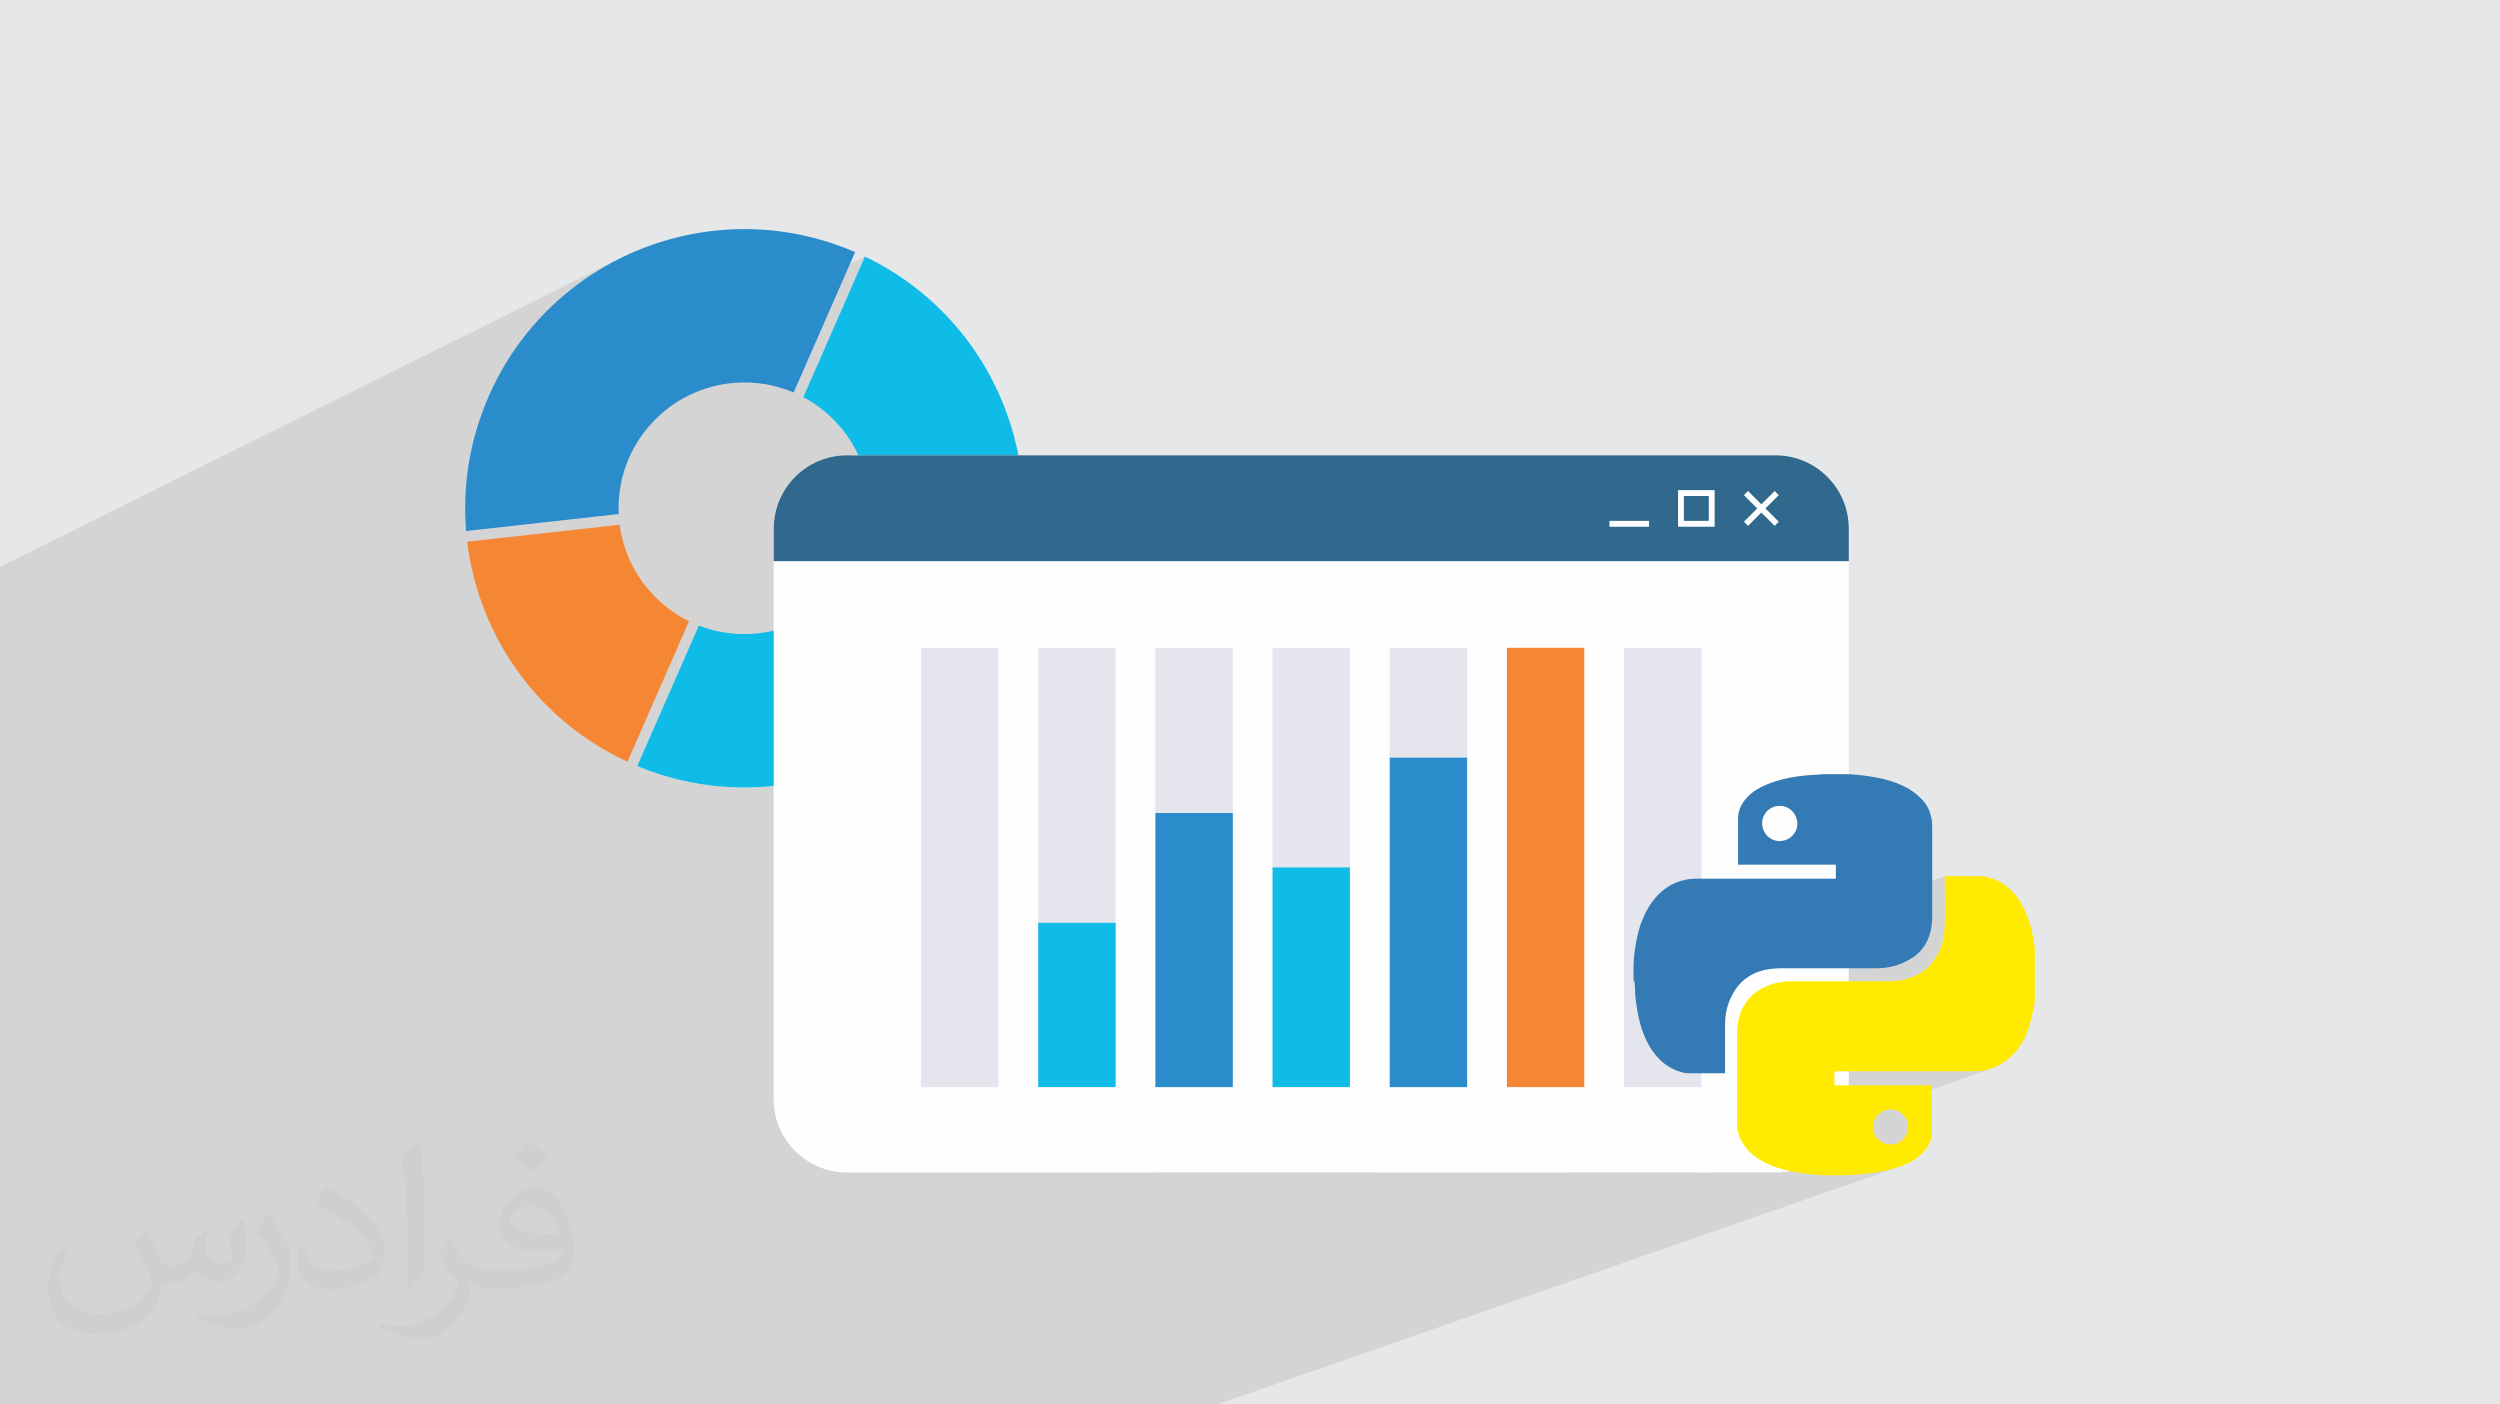 <?xml version="1.0" encoding="UTF-8"?>
<!DOCTYPE svg PUBLIC "-//W3C//DTD SVG 1.1//EN" "http://www.w3.org/Graphics/SVG/1.1/DTD/svg11.dtd">
<!-- Creator: CorelDRAW -->
<svg xmlns="http://www.w3.org/2000/svg" xml:space="preserve" width="94.192mm" height="52.917mm" version="1.1" style="shape-rendering:geometricPrecision; text-rendering:geometricPrecision; image-rendering:optimizeQuality; fill-rule:evenodd; clip-rule:evenodd"
viewBox="0 0 9419.16 5291.66"
 xmlns:xlink="http://www.w3.org/1999/xlink"
 xmlns:xodm="http://www.corel.com/coreldraw/odm/2003">
 <defs>
  <style type="text/css">
   <![CDATA[
    .str0 {stroke:#FEFEFE;stroke-width:22.01;stroke-miterlimit:10}
    .fil9 {fill:none;fill-rule:nonzero}
    .fil0 {fill:#E6E7E8}
    .fil6 {fill:#FEFEFE;fill-rule:nonzero}
    .fil3 {fill:#F58634;fill-rule:nonzero}
    .fil7 {fill:#E4E5ED;fill-rule:nonzero}
    .fil4 {fill:#0FBCE8;fill-rule:nonzero}
    .fil5 {fill:#2B8CCB;fill-rule:nonzero}
    .fil8 {fill:#30698D;fill-rule:nonzero}
    .fil10 {fill:#347AB4;fill-rule:nonzero}
    .fil11 {fill:#FFEA00;fill-rule:nonzero}
    .fil2 {fill:#373435;fill-opacity:0.031}
    .fil1 {fill:#373435;fill-opacity:0.102}
   ]]>
  </style>
 </defs>
 <g id="Layer_x0020_1">
  <polygon class="fil0" points="-0,0 9419.16,0 9419.16,5291.66 -0,5291.66 "/>
  <polygon class="fil1" points="-0,3684.55 -0,3550 -0,3445.06 -0,3332.62 -0,3215.04 -0,3171.24 -0,3030.91 -0,2926.99 -0,2895.25 -0,2875.71 -0,2835.76 -0,2779.62 -0,2732.17 -0,2545.97 -0,2394.12 -0,2135.66 2327.76,977.56 2283.39,1001.44 2240.15,1027.44 2198.14,1055.53 2157.43,1085.68 2118.11,1117.86 2080.27,1152.03 2044,1188.16 2009.37,1226.21 1976.49,1266.15 1945.43,1307.95 1916.27,1351.58 1889.12,1396.99 1864.04,1444.16 1841.14,1493.05 1834.48,1508.59 1828.1,1524.17 1821.98,1539.8 1816.12,1555.47 1810.53,1571.17 1805.21,1586.92 1800.14,1602.7 1795.34,1618.51 1790.81,1634.35 1786.53,1650.21 1782.51,1666.1 1778.74,1682.01 1778.27,1684.14 3258.71,966.65 3026.6,1496.35 3043.44,1505.74 3059.84,1515.79 3075.8,1526.48 3091.29,1537.79 3106.29,1549.7 3120.79,1562.19 3134.78,1575.26 3148.22,1588.87 3161.12,1603.02 3173.44,1617.68 3185.16,1632.83 3196.28,1648.47 3206.78,1664.56 3216.63,1681.1 3225.82,1698.06 3234.33,1715.43 2958.68,1843.24 2948.46,1860.04 2936.82,1884.2 2927.52,1909.59 2920.71,1936.08 2916.52,1963.52 2915.09,1991.78 2915.09,2114.51 2915.09,2375.9 2553.53,2538.21 2401.08,2886.17 2416.86,2892.58 2432.69,2898.72 2448.56,2904.59 2464.47,2910.19 2480.42,2915.51 2496.4,2920.56 2512.41,2925.35 2528.46,2929.87 2544.52,2934.12 2560.62,2938.11 2576.73,2941.83 2592.86,2945.29 2609,2948.49 2625.16,2951.42 2641.33,2954.1 2657.51,2956.52 2673.69,2958.68 2689.87,2960.58 2706.05,2962.23 2722.23,2963.62 2738.4,2964.76 2754.56,2965.64 2770.71,2966.28 2786.85,2966.67 2802.97,2966.8 2819.07,2966.69 2835.14,2966.33 2851.19,2965.73 2867.22,2964.88 2883.21,2963.78 2899.17,2962.45 2915.09,2960.87 2915.09,4140.96 2916.52,4169.22 2920.71,4196.66 2927.52,4223.14 2936.82,4248.53 2948.46,4272.69 2962.31,4295.47 2978.22,4316.75 2996.06,4336.37 3015.69,4354.2 3036.96,4370.11 3059.75,4383.95 3083.9,4395.59 3109.29,4404.88 3135.76,4411.69 3163.19,4415.87 3191.43,4417.3 4349.61,4417.3 7327.19,3301.34 7327.19,3302.02 7327.19,3302.7 7327.19,3303.38 7327.19,3304.07 7327.19,3304.75 7327.19,3305.43 7327.19,3306.11 7327.19,3306.79 7327.21,3318.04 7327.26,3329.33 7327.35,3340.65 7327.45,3352 7327.56,3363.37 7327.67,3374.75 7327.78,3386.15 7327.87,3397.55 7327.95,3408.95 7327.99,3420.35 7328,3431.73 7327.96,3443.1 7327.87,3454.45 7327.71,3465.77 7327.49,3477.06 7327.19,3488.31 7326.72,3497.78 7325.99,3507.11 7324.98,3516.32 7323.68,3525.41 7322.08,3534.36 7320.18,3543.19 7317.95,3551.89 7315.4,3560.47 7312.5,3568.91 7309.26,3577.23 7305.65,3585.42 7301.67,3593.48 7297.31,3601.41 7292.55,3609.22 7287.39,3616.89 7281.82,3624.44 7271.95,3636.1 7261.4,3646.62 7250.17,3656.03 7238.26,3664.38 7225.67,3671.71 7212.4,3678.05 7198.45,3683.46 5194.75,4417.3 5343.68,4417.3 7666.58,3569.96 7666.6,3569.96 5343.7,4417.3 5905.82,4417.3 6965.65,4036.45 7421.56,4036.45 7426.41,4036.45 7431.4,4036.42 7436.52,4036.35 7441.75,4036.22 7447.07,4036.01 7452.44,4035.68 7457.87,4035.23 7463.31,4034.63 7478.71,4032.08 7493.59,4028.48 7507.97,4023.82 6398.71,4417.3 6442.31,4417.3 7098.08,4184.95 7110.58,4181.17 7123.89,4179.85 7137.12,4181.25 7149.41,4185.24 7160.52,4191.53 7170.17,4199.81 7178.13,4209.8 7184.13,4221.19 7187.91,4233.69 7189.23,4247 7187.83,4260.23 7183.84,4272.52 7177.55,4283.62 7169.26,4293.28 7159.27,4301.23 7147.87,4307.23 6816.99,4423.28 6828.27,4424.85 6841.23,4426.21 6854.23,4427.18 6867.3,4427.83 6880.44,4428.22 6893.7,4428.42 6907.08,4428.5 6920.61,4428.51 6930.89,4428.43 6941.31,4428.2 6951.81,4427.84 6962.35,4427.38 6972.9,4426.84 6983.4,4426.22 6993.81,4425.57 7004.1,4424.89 7012.95,4424.17 7021.8,4423.35 7030.64,4422.44 7039.47,4421.43 7048.29,4420.31 7057.1,4419.08 7065.89,4417.73 7074.67,4416.26 7083.42,4414.67 7092.15,4412.94 7100.85,4411.07 7109.52,4409.06 7118.16,4406.9 7126.76,4404.58 7135.33,4402.11 7143.86,4399.47 7156.1,4395.8 7168.26,4391.58 4584.7,5291.66 4583.07,5291.66 4520.53,5291.66 4452.07,5291.66 4341.08,5291.66 4338.91,5291.66 4330.71,5291.66 4330.65,5291.66 4255.28,5291.66 4241.89,5291.66 4220.62,5291.66 4205.65,5291.66 3985.08,5291.66 3974.58,5291.66 3933.79,5291.66 3920.87,5291.66 3887.55,5291.66 3472.64,5291.66 2946.73,5291.66 2946.71,5291.66 2807.37,5291.66 2738.61,5291.66 2648.57,5291.66 2612.19,5291.66 2515.55,5291.66 2453.51,5291.66 2029.23,5291.66 2016.66,5291.66 933.07,5291.66 25.23,5291.66 -0,5291.66 -0,4220.5 -0,3944.49 -0,3914.15 "/>
  <path class="fil2" d="M550.85 4636.82c17.98,27.25 29.64,53.44 41.02,82.55 8.46,16.94 12.95,48.16 52.65,48.16 11.63,0 28.32,-3.43 43.13,-11.63 16.66,-8.74 29.36,-21.97 35.99,-42.06l15.87 -53.44 38.63 -19.05 2.64 2.64c-5.28,20.12 -6.6,39.42 -6.6,54.51 0,44.7 38.63,61.65 69.32,61.65 17.98,0 34.14,-8.74 34.14,-25.15 0,-21.16 -8.99,-57.15 -20.65,-89.43 17.98,-17.98 35.99,-35.99 56.62,-50.55l3.17 1.6c8.99,38.1 14.02,75.67 14.02,100.81 0,24.61 -10.85,51.87 -19.84,69.6 -18.52,34.92 -51.33,62.71 -91.01,62.71 -30.15,0 -63.75,-15.09 -86.79,-43.13l-1.32 0c-21.69,27 -55.3,51.33 -109.02,51.33l-16.66 0c-2.64,35.46 -10.31,60.58 -21.97,83.08 -32,62.43 -127,106.63 -216.43,106.63 -124.36,0 -186.79,-71.7 -186.79,-167.21 0,-59 19.3,-113.77 48.95,-152.65l24.33 10.06c-18.52,35.46 -30.96,68.78 -30.96,101.6 0,89.43 72.77,132.03 156.64,132.03 77.8,0 174.09,-49.48 191.57,-106.88 -6.6,-62.71 -30.15,-92.07 -66.14,-149.22 10.85,-19.05 24.87,-38.1 42.34,-58.47l3.17 0 0 0 0 0 -0.02 -0.09zm1434.31 -336.55c26.19,16.41 51.87,35.71 76.99,57.94 -14.02,19.84 -31.5,37.85 -53.19,53.72 -25.15,-20.37 -50.27,-37.85 -75.95,-56.36 17.45,-19.58 34.67,-38.35 52.12,-55.3l0 0 0 0 0 0 0 0 0 0 0.03 0zm13.49 244.48c-42.34,0 -76.99,27.79 -76.99,48.41 0,44.2 84.66,57.94 186,57.4 -12.7,-51.87 -57.15,-105.84 -109.02,-105.84l0.01 0.03zm-95 236.55c55.04,0 103.2,-1.6 139.95,-10.85 41.02,-10.31 75.67,-30.96 75.67,-45.24 0,-3.71 0,-8.2 -1.32,-11.91 -23.01,2.11 -49.48,2.11 -72.49,2.11 -74.6,0 -131.75,-16.94 -154.25,-58.75 -5.56,-11.63 -9.52,-24.61 -9.52,-39.42 0,-40.49 17.45,-79.91 48.16,-107.16 25.65,-22.48 53.97,-36.5 82.8,-36.5 52.12,0 93.65,41.81 122.76,107.7 15.87,35.99 26.72,77.52 26.72,129.92 0,34.92 -9.52,64.29 -31.22,85.98 -40.49,39.17 -115.09,53.97 -229.39,53.97l-51.87 0 0 0 -13.49 0c-28.32,0 -48.69,-5.03 -64.82,-17.45l-2.64 0c0.79,6.6 1.32,12.95 1.32,19.05 0,25.65 -8.46,58.47 -25.65,84.66 -50.8,75.41 -105.84,108.2 -153.47,108.2 -48.16,0 -107.16,-18.52 -160.35,-42.6l9.52 -18.52c17.2,7.14 41.02,11.91 73.81,11.91 85.98,0 198.96,-82.55 212.98,-163.25 -3.17,-6.6 -8.99,-15.34 -17.2,-24.61 -25.15,-29.9 -41.02,-54.76 -55.83,-80.95 12.7,-25.15 24.33,-45.24 35.18,-63.5l4.5 -0.53c36.78,74.88 70.1,117.73 144.45,117.73l11.63 0 0 0 53.97 0 0 0 0 0 0 0 0 0 0 0 0.09 0.01zm-372.54 79.12c6.35,-34.39 6.88,-73.02 6.88,-109.02l0 -53.44c0,-99.75 -12.7,-244.73 -23.01,-339.19 17.98,-19.3 43.13,-42.06 62.97,-57.4l5.82 1.6c13.49,118.8 16.66,256.39 16.66,383.64 0,33.35 -1.32,65.89 -4.5,89.69 -1.85,30.15 -19.3,52.91 -56.62,87.83l-8.2 -3.71zm-383.38 -157.43c1.85,46.84 24.87,83.62 105.31,83.62 50.01,0 92.33,-12.95 139.17,-35.18 8.46,-3.71 12.95,-8.74 12.95,-12.95 0,-29.36 -22.48,-68.25 -60.32,-103.71 -36.78,-33.35 -85.47,-62.71 -130.96,-82.3 -15.62,-6.6 -20.65,-13.49 -20.65,-20.12 0,-13.49 17.98,-41.81 32.82,-62.18l5.03 -0.53c52.12,27.25 110.34,67.74 153.47,112.7 39.17,41.53 63.5,83.62 63.5,129.39 0,33.86 -10.31,65.61 -27,95.25 -57.15,28.83 -118.01,50.8 -178.33,50.8 -73.28,0 -123.29,-34.39 -123.29,-115.09 0,-8.74 0,-22.22 3.17,-39.7l25.15 0 0 0 0 0 0 0 0 0 0 0 -0.02 0zm-132.57 -133.1l45.52 73.56c16.66,27.25 32.28,56.9 32.28,103.71l0 59.79c0,48.41 -30.96,100.28 -80.95,151.61 -39.17,34.67 -73.81,49.48 -105.84,49.48 -47.62,0 -102.13,-14.81 -165.1,-41.81l7.14 -18.52c19.84,5.28 42.85,9.78 71.17,9.78 90.5,-0.53 183.08,-66.67 225.42,-147.37 5.03,-9.27 6.88,-17.98 6.88,-24.08 0,-9.27 -5.03,-19.58 -8.99,-28.83 -23.01,-43.38 -48.69,-83.08 -76.99,-119.86 14.81,-23.29 29.64,-45.77 45.77,-68l3.71 0.53 0 0 0 0 0 0 0 0 0 0 -0.02 0.01z"/>
  <g id="_1855189056512">
   <g>
    <path class="fil3" d="M2595.92 2340.64l-231.9 529.29c-342.67,-157.99 -561.12,-478.23 -603.74,-829.12l574.26 -63.77c20.94,160.12 121.87,295.14 261.38,363.6z"/>
    <path class="fil4" d="M3767.72 2336.91c-230.41,525.86 -838.85,768.66 -1366.64,549.26l231.91 -529.29c53.19,20.73 110.99,32.05 171.44,32.05 261.7,0 473.85,-212.24 473.85,-473.95 0,-181.38 -101.9,-339.05 -251.67,-418.63l232.12 -529.71c509.31,243.66 737.16,849.21 508.99,1370.27z"/>
    <path class="fil5" d="M3221.88 949.88l-231.68 528.96c-57.05,-24.36 -119.86,-37.82 -185.77,-37.82 -261.7,0 -473.95,212.25 -473.95,473.96 0,7.26 0.21,14.52 0.53,21.68l-574.9 63.98c-13.88,-168.23 12.61,-342.13 85.03,-507.6 232.44,-530.57 849.74,-772.93 1380.74,-543.16z"/>
    <path class="fil6" d="M6965.65 1991.77l0 2149.18c0,152.65 -123.81,276.35 -276.34,276.35l-3497.87 0c-152.54,0 -276.35,-123.7 -276.35,-276.35l0 -2149.18c0,-152.64 123.81,-276.33 276.35,-276.33l3497.87 0c152.53,0 276.34,123.69 276.34,276.33z"/>
    <polygon class="fil7" points="3470.29,4095.84 3761.79,4095.84 3761.79,2440.68 3470.29,2440.68 "/>
    <polygon class="fil7" points="3911.73,4095.84 4203.24,4095.84 4203.24,2440.68 3911.73,2440.68 "/>
    <polygon class="fil4" points="3911.73,4095.84 4203.24,4095.84 4203.24,3476.96 3911.73,3476.96 "/>
    <polygon class="fil7" points="4353.17,4095.84 4644.67,4095.84 4644.67,2440.68 4353.17,2440.68 "/>
    <polygon class="fil5" points="4353.17,4095.84 4644.67,4095.84 4644.67,3063.18 4353.17,3063.18 "/>
    <polygon class="fil7" points="4794.61,4095.84 5086.12,4095.84 5086.12,2440.68 4794.61,2440.68 "/>
    <polygon class="fil4" points="4794.61,4095.84 5086.12,4095.84 5086.12,3268.27 4794.61,3268.27 "/>
    <polygon class="fil7" points="5236.07,4095.84 5527.57,4095.84 5527.57,2440.68 5236.07,2440.68 "/>
    <polygon class="fil5" points="5236.07,4095.84 5527.57,4095.84 5527.57,2854.49 5236.07,2854.49 "/>
    <polygon class="fil3" points="5677.51,4095.84 5969.01,4095.84 5969.01,2440.71 5677.51,2440.71 "/>
    <polygon class="fil7" points="6118.95,4095.84 6410.46,4095.84 6410.46,2440.68 6118.95,2440.68 "/>
    <path class="fil8" d="M6965.65 1991.77l0 122.74 -4050.56 0 0 -122.74c0,-152.64 123.81,-276.33 276.35,-276.33l3497.87 0c152.53,0 276.34,123.69 276.34,276.33z"/>
    <line class="fil9 str0" x1="6578.25" y1="1857.73" x2="6694.01" y2= "1973.49" />
    <line class="fil9 str0" x1="6694.01" y1="1857.73" x2="6578.25" y2= "1973.49" />
    <polygon class="fil9 str0" points="6333.37,1973.49 6449.14,1973.49 6449.14,1857.73 6333.37,1857.73 "/>
    <line class="fil9 str0" x1="6213.16" y1="1973.49" x2="6064" y2= "1973.49" />
   </g>
   <g>
    <path class="fil10" d="M6154.66 3698.82c0,-16.33 0,-34.48 0,-50.81 0,-1.82 0,-3.62 0,-5.45 0,-29.03 3.62,-59.9 9.07,-88.93 5.46,-30.87 12.71,-61.72 25.42,-90.76 16.33,-39.94 38.12,-74.42 70.79,-103.46 25.4,-21.77 52.64,-36.29 85.3,-43.55 19.96,-5.45 39.93,-5.45 59.89,-5.45 168.81,0 337.61,0 508.21,0 1.83,0 1.83,0 3.62,0 0,-18.16 0,-34.49 0,-52.64 -123.43,0 -245.03,0 -368.46,0 0,-1.82 0,-3.62 0,-5.44 0,-54.46 0,-108.9 0,-163.35 0,-1.83 0,-3.62 0,-3.62 0,-7.27 0,-14.53 1.82,-21.79 5.45,-25.4 18.16,-45.37 36.3,-63.53 19.96,-19.96 45.38,-34.48 72.61,-45.38 39.92,-16.33 81.68,-25.42 123.44,-30.86 30.86,-3.62 63.53,-5.44 94.37,-7.26 1.82,0 1.82,0 3.62,0 19.96,0 38.12,0 58.08,0 1.82,0 3.62,0 3.62,0 36.3,0 70.78,3.64 105.27,9.09 34.48,5.44 67.16,12.7 99.82,25.41 32.66,12.71 61.72,29.04 87.12,54.45 21.78,19.97 36.3,45.38 41.74,74.42 3.62,12.7 3.62,27.22 3.62,41.74 0,110.72 0,221.45 0,332.15 0,18.15 -1.82,36.29 -5.44,52.63 -10.88,45.38 -34.49,81.68 -74.42,105.28 -38.11,23.58 -81.68,36.29 -125.25,36.29 -119.78,0 -239.59,0 -359.37,0 -23.59,0 -47.19,1.82 -70.79,7.26 -41.74,10.88 -78.04,32.66 -103.45,68.98 -29.04,41.76 -41.75,87.12 -41.75,137.95 0,59.9 0,117.97 0,177.87 0,1.83 0,3.62 0,3.62 -1.83,0 -3.63,0 -3.63,0 -41.74,0 -85.31,0 -127.05,0 -7.26,0 -16.34,0 -23.6,-1.82 -32.65,-7.25 -61.71,-21.78 -87.11,-45.37 -29.04,-27.22 -49,-59.9 -63.54,-96.2 -12.7,-29.03 -19.96,-61.71 -25.42,-92.57 -5.43,-29.04 -9.07,-58.07 -9.07,-87.11 0,-9.08 -1.82,-16.34 -1.82,-25.42l0 0 -3.63 3.62 0.06 0.01 0.01 0zm549.95 -662.48l0 0c-36.3,0 -65.34,29.04 -65.34,65.35 0,36.3 29.04,67.16 65.34,67.16 36.29,0 67.15,-29.04 67.15,-65.34 0,-36.29 -29.03,-67.15 -65.33,-67.15l0 0 -1.82 0 0 -0.02z"/>
    <path class="fil11" d="M7666.59 3569.97c0,68.98 0,136.13 0,205.12 -1.82,5.43 -1.82,10.87 -3.62,18.15 -5.44,29.04 -12.7,58.08 -21.78,87.12 -14.52,39.94 -36.3,76.24 -68.98,103.45 -30.85,29.04 -67.15,45.37 -108.9,50.82 -14.52,1.82 -29.03,1.82 -41.73,1.82 -168.81,0 -337.61,0 -506.4,0 -1.82,0 -3.63,0 -3.63,0 0,18.14 0,34.49 0,52.64 121.62,0 245.04,0 366.65,0 0,1.82 0,3.64 0,3.64 0,58.08 0,116.15 0,174.23 0,5.44 0,12.7 -1.82,18.16 -5.45,27.21 -21.78,49.01 -41.74,67.16 -25.42,23.59 -58.08,38.11 -90.76,47.19 -45.38,14.52 -92.58,21.78 -139.77,25.42 -27.22,1.82 -56.28,3.62 -83.5,3.62 -36.29,0 -70.78,0 -105.27,-5.46 -21.78,-1.82 -41.74,-5.44 -63.53,-9.08 -36.3,-7.26 -70.79,-18.13 -103.46,-34.48 -30.86,-16.34 -58.07,-36.29 -78.03,-65.33 -14.53,-19.96 -21.78,-41.76 -25.42,-65.34 0,-9.08 0,-18.16 0,-27.21 0,-108.9 0,-216 0,-324.91 0,-19.96 1.82,-38.12 5.44,-56.28 10.91,-45.37 34.49,-81.67 72.62,-107.07 38.12,-25.41 81.68,-36.3 128.87,-36.3 119.8,0 239.59,0 361.2,0 23.59,0 47.2,-1.82 70.78,-9.08 39.94,-10.87 72.61,-30.86 98.02,-63.53 30.86,-39.92 43.57,-85.31 45.37,-136.13 1.82,-59.9 0,-121.62 0,-181.51 0,-1.83 0,-3.64 0,-5.46 1.82,0 3.63,0 5.45,0 39.91,0 81.68,0 121.61,0 25.42,0 50.82,7.26 74.41,18.16 34.49,18.16 61.71,43.56 81.68,76.23 29.04,47.2 45.38,99.83 52.64,156.09 1.82,5.45 1.82,12.71 3.62,18.14l0 0 -0.02 0 0 0.01 0 0zm-544.51 742.36l0 0c36.3,0 67.16,-29.03 67.16,-65.33 0,-36.3 -29.04,-67.15 -65.34,-67.15 -36.29,0 -67.15,29.03 -67.15,65.35 0,36.29 29.04,67.16 65.33,67.16l0 -0.03z"/>
   </g>
  </g>
 </g>
</svg>
